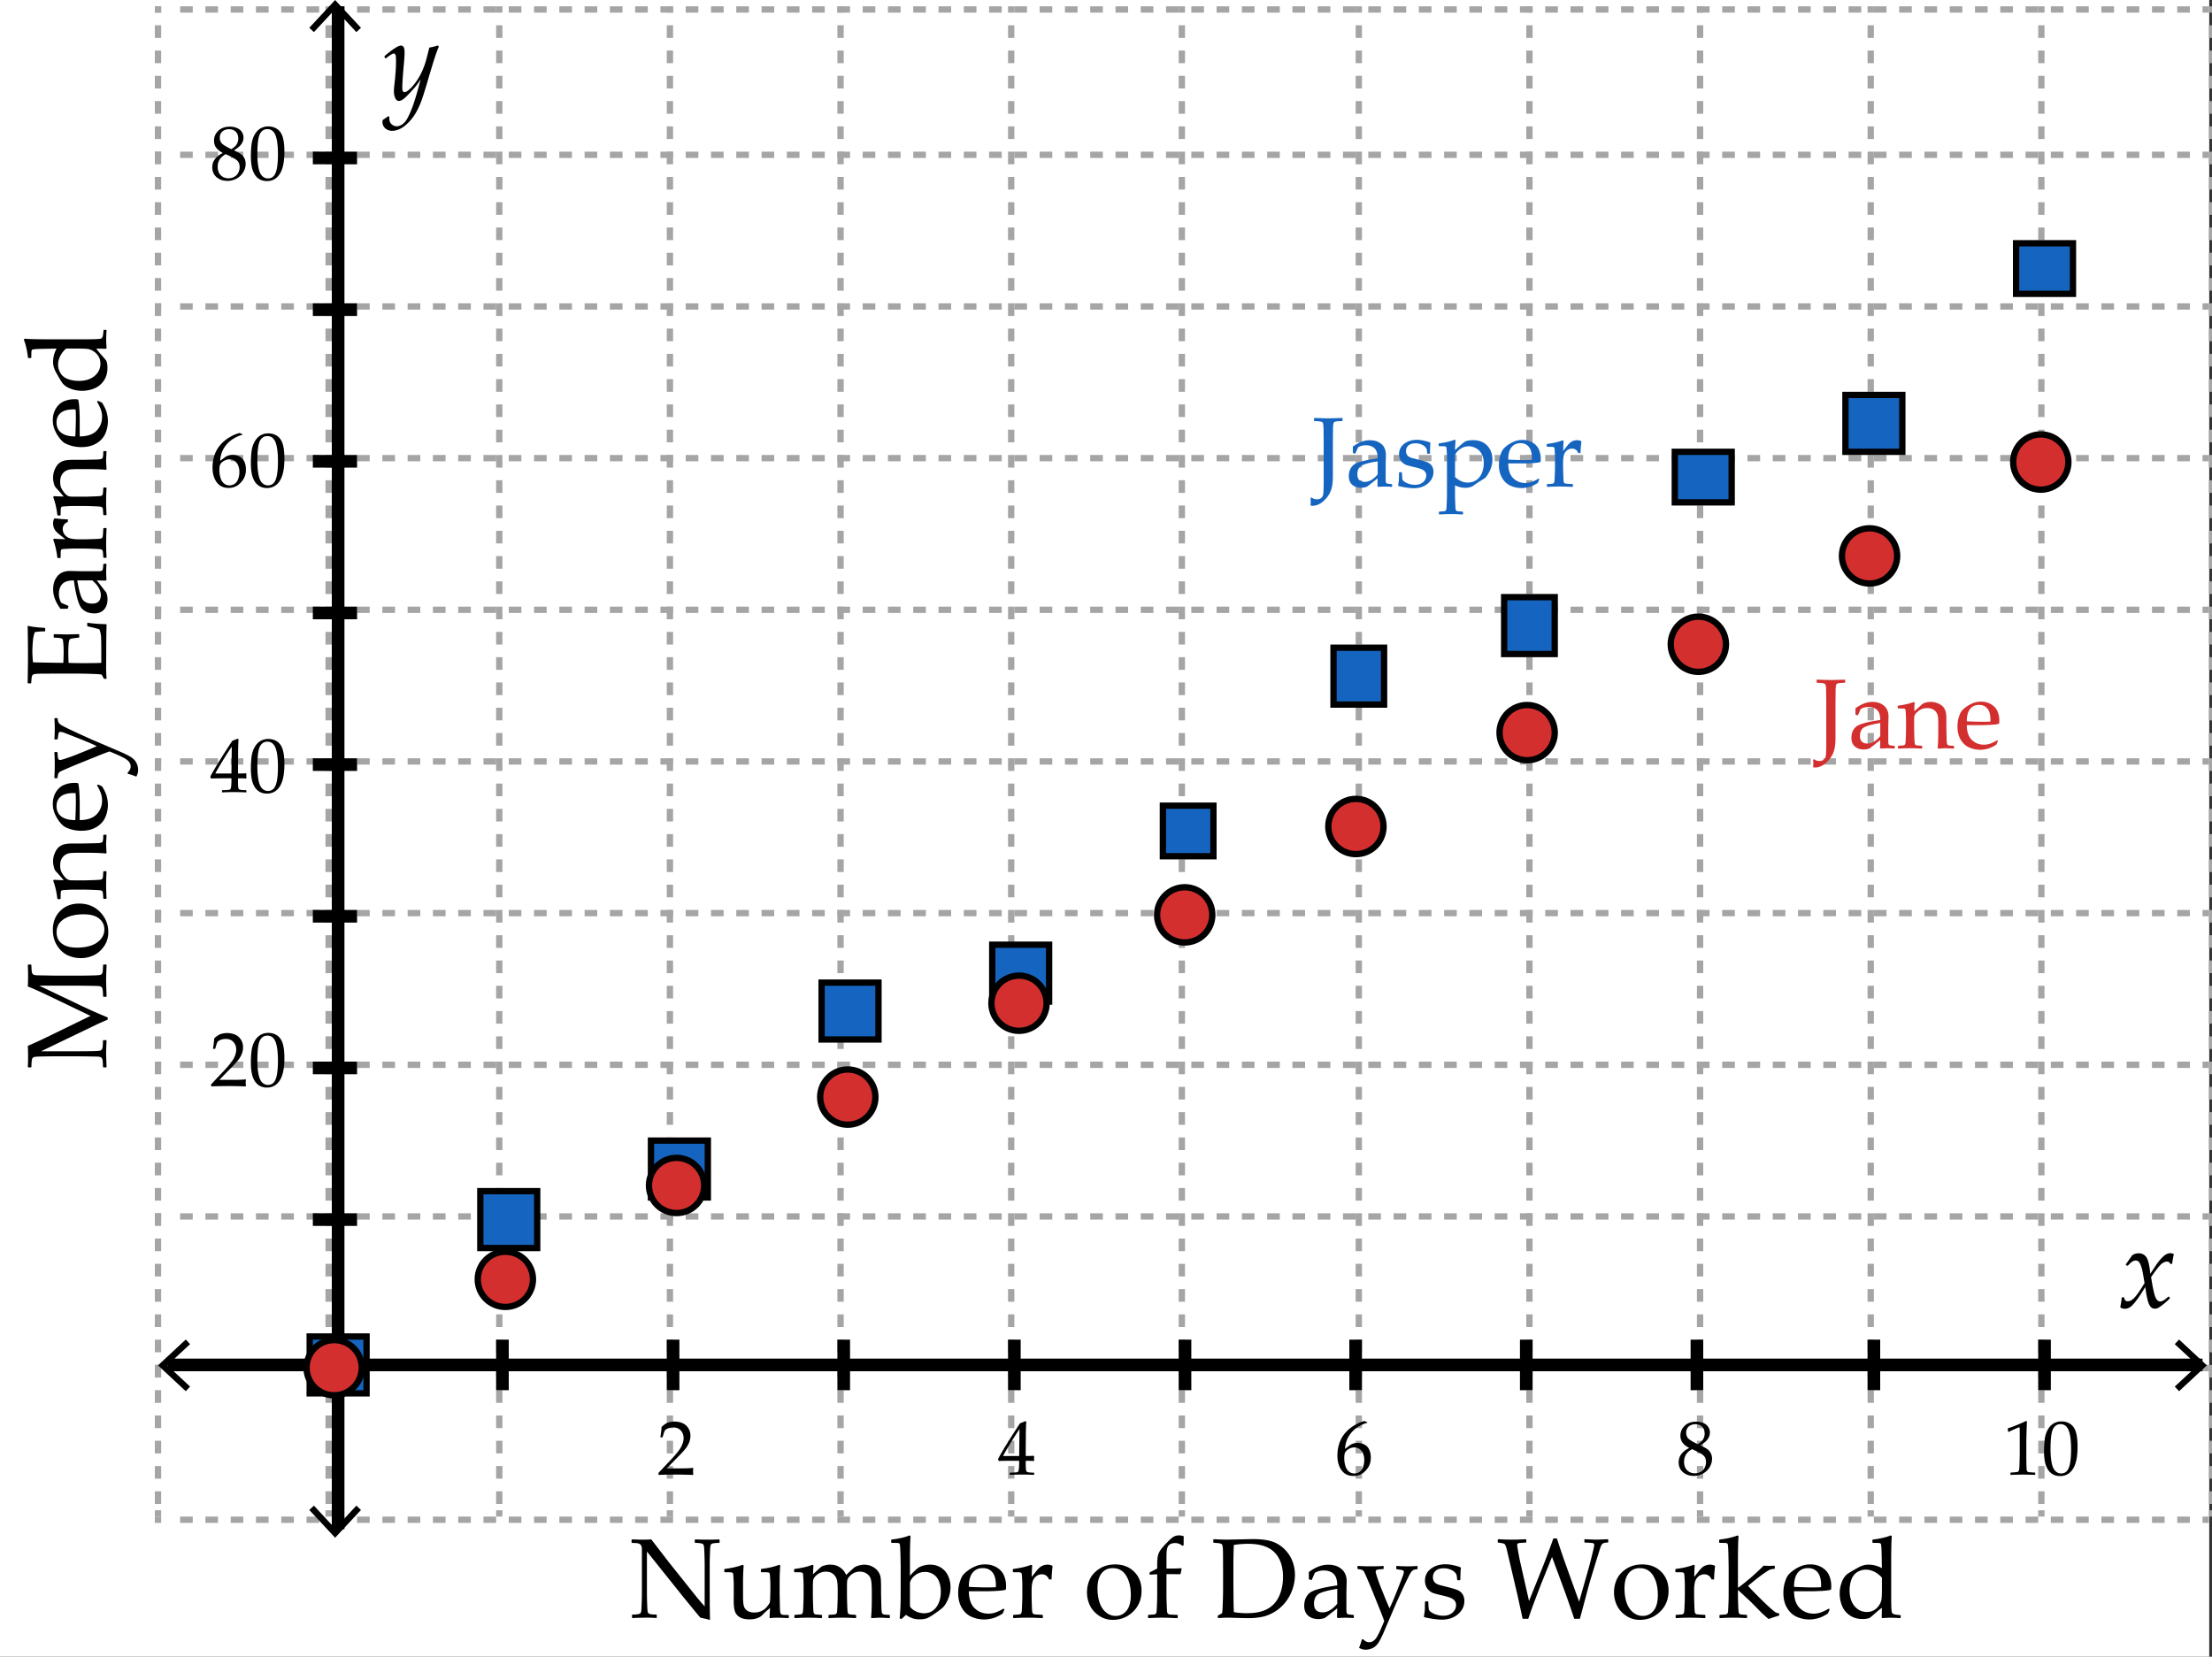 <svg xmlns="http://www.w3.org/2000/svg" width="350" height="262.173"><rect width="100%" height="100%" fill="#333333" stroke="none"/><path fill="#FFF" d="M0 0h349.563v262.173H0z"/><g fill="none" stroke="#A5A5A5" stroke-miterlimit="10"><path d="M349.5 240.499h-1"/><path stroke-dasharray="2,2" d="M346.5 240.499h-320"/><path d="M25.5 240.499h-1"/></g><g fill="none" stroke="#A5A5A5" stroke-miterlimit="10"><path d="M349.5 216.499h-1"/><path stroke-dasharray="2,2" d="M346.5 216.499h-320"/><path d="M25.5 216.499h-1"/></g><g fill="none" stroke="#A5A5A5" stroke-miterlimit="10"><path d="M349.5 192.499h-1"/><path stroke-dasharray="2,2" d="M346.5 192.499h-320"/><path d="M25.5 192.499h-1"/></g><g fill="none" stroke="#A5A5A5" stroke-miterlimit="10"><path d="M349.5 168.499h-1"/><path stroke-dasharray="2,2" d="M346.5 168.499h-320"/><path d="M25.5 168.499h-1"/></g><g fill="none" stroke="#A5A5A5" stroke-miterlimit="10"><path d="M349.5 144.499h-1"/><path stroke-dasharray="2,2" d="M346.5 144.499h-320"/><path d="M25.5 144.499h-1"/></g><g fill="none" stroke="#A5A5A5" stroke-miterlimit="10"><path d="M349.5 120.499h-1"/><path stroke-dasharray="2,2" d="M346.5 120.499h-320"/><path d="M25.5 120.499h-1"/></g><g fill="none" stroke="#A5A5A5" stroke-miterlimit="10"><path d="M349.5 96.499h-1"/><path stroke-dasharray="2,2" d="M346.5 96.499h-320"/><path d="M25.5 96.499h-1"/></g><g fill="none" stroke="#A5A5A5" stroke-miterlimit="10"><path d="M349.5 72.499h-1"/><path stroke-dasharray="2,2" d="M346.5 72.499h-320"/><path d="M25.5 72.499h-1"/></g><g fill="none" stroke="#A5A5A5" stroke-miterlimit="10"><path d="M349.5 48.499h-1"/><path stroke-dasharray="2,2" d="M346.5 48.499h-320"/><path d="M25.5 48.499h-1"/></g><g fill="none" stroke="#A5A5A5" stroke-miterlimit="10"><path d="M349.5 24.499h-1"/><path stroke-dasharray="2,2" d="M346.5 24.499h-320"/><path d="M25.5 24.499h-1"/></g><g fill="none" stroke="#A5A5A5" stroke-miterlimit="10"><path d="M349.5 1.499h-1"/><path stroke-dasharray="2,2" d="M346.5 1.499h-320"/><path d="M25.5 1.499h-1"/></g><g fill="none" stroke="#A5A5A5" stroke-miterlimit="10"><path d="M350 .999v1"/><path stroke-dasharray="2,2" d="M350 3.999v234"/><path d="M350 238.999v1"/></g><g fill="none" stroke="#A5A5A5" stroke-miterlimit="10"><path d="M323 .999v1"/><path stroke-dasharray="2,2" d="M323 3.999v234"/><path d="M323 238.999v1"/></g><g fill="none" stroke="#A5A5A5" stroke-miterlimit="10"><path d="M296 .999v1"/><path stroke-dasharray="2,2" d="M296 3.999v234"/><path d="M296 238.999v1"/></g><g fill="none" stroke="#A5A5A5" stroke-miterlimit="10"><path d="M269 .999v1"/><path stroke-dasharray="2,2" d="M269 3.999v234"/><path d="M269 238.999v1"/></g><g fill="none" stroke="#A5A5A5" stroke-miterlimit="10"><path d="M242 .999v1"/><path stroke-dasharray="2,2" d="M242 3.999v234"/><path d="M242 238.999v1"/></g><g fill="none" stroke="#A5A5A5" stroke-miterlimit="10"><path d="M215 .999v1"/><path stroke-dasharray="2,2" d="M215 3.999v234"/><path d="M215 238.999v1"/></g><g fill="none" stroke="#A5A5A5" stroke-miterlimit="10"><path d="M187 .999v1"/><path stroke-dasharray="2,2" d="M187 3.999v234"/><path d="M187 238.999v1"/></g><g fill="none" stroke="#A5A5A5" stroke-miterlimit="10"><path d="M160 .999v1"/><path stroke-dasharray="2,2" d="M160 3.999v234"/><path d="M160 238.999v1"/></g><g fill="none" stroke="#A5A5A5" stroke-miterlimit="10"><path d="M133 .999v1"/><path stroke-dasharray="2,2" d="M133 3.999v234"/><path d="M133 238.999v1"/></g><g fill="none" stroke="#A5A5A5" stroke-miterlimit="10"><path d="M106 .999v1"/><path stroke-dasharray="2,2" d="M106 3.999v234"/><path d="M106 238.999v1"/></g><g fill="none" stroke="#A5A5A5" stroke-miterlimit="10"><path d="M79 .999v1"/><path stroke-dasharray="2,2" d="M79 3.999v234"/><path d="M79 238.999v1"/></g><g fill="none" stroke="#A5A5A5" stroke-miterlimit="10"><path d="M52 .999v1"/><path stroke-dasharray="2,2" d="M52 3.999v234"/><path d="M52 238.999v1"/></g><g fill="none" stroke="#A5A5A5" stroke-miterlimit="10"><path d="M25 .999v1"/><path stroke-dasharray="2,2" d="M25 3.999v234"/><path d="M25 238.999v1"/></g><g><path fill="none" stroke="#000" stroke-width="2" stroke-miterlimit="10" d="M53.5.999v241"/><path d="M48.937 4.398l.732.682 3.357-3.612 3.357 3.612.733-.682L53.026 0zM48.937 238.95l.732-.682 3.357 3.612 3.357-3.612.733.682-4.09 4.398z"/></g><g><path fill="none" stroke="#000" stroke-width="2" stroke-miterlimit="10" d="M348.5 215.999h-322"/><path d="M344.791 211.978l-.683.732 3.612 3.356-3.612 3.358.683.732 4.397-4.09zM29.393 211.978l.682.732-3.612 3.356 3.612 3.358-.682.732-4.398-4.09z"/></g><g fill="none" stroke="#000" stroke-width="2" stroke-miterlimit="10"><path d="M323.5 219.999v-8M296.5 219.999v-8M268.5 219.999v-8M241.5 219.999v-8M214.5 219.999v-8M187.5 219.999v-8M160.5 219.999v-8M133.5 219.999v-8M106.5 219.999v-8M79.5 219.999v-8M52.5 219.999v-8"/></g><g fill="none" stroke="#000" stroke-width="2" stroke-miterlimit="10"><path d="M49.5 215.999h7M49.5 192.999h7M49.5 168.999h7M49.5 144.999h7M49.5 120.999h7M49.5 96.999h7M49.5 72.999h7M49.5 48.999h7M49.5 24.999h7"/></g><g><path d="M104.27 233.41l-.072-.06v-.274l2.001-2.121c.824-.872 1.358-1.547 1.601-2.025.243-.478.364-.924.364-1.338 0-.486-.147-.891-.442-1.213-.294-.322-.693-.483-1.194-.483-.323 0-.604.05-.843.148-.239.1-.399.212-.48.335-.082.123-.2.47-.355 1.039l-.054.048h-.245l-.06-.054c.092-.537.156-1.069.191-1.595.375-.366.724-.601 1.048-.702s.664-.152 1.019-.152c.422 0 .827.08 1.213.239s.697.417.932.773a2.2 2.2 0 0 1 .353 1.239c0 .351-.068.702-.206 1.055a3.833 3.833 0 0 1-.603 1.021c-.265.329-.626.722-1.084 1.18l-1.864 1.9h2.359c.725 0 1.329-.026 1.811-.078l.042.048a3.171 3.171 0 0 0-.036.532c0 .199.012.356.036.472l-.042.065a73.921 73.921 0 0 0-2.497-.06c-.386 0-.906.005-1.559.015s-1.1.027-1.334.046z"/></g><g><path d="M216.355 225.089v.071c-.434.092-.929.309-1.484.651s-1.022.803-1.4 1.38c-.379.577-.598 1.274-.657 2.091.135-.096.29-.211.466-.347.227-.171.394-.288.499-.353.105-.063.247-.119.424-.167a2.36 2.36 0 0 1 .612-.071c.41 0 .778.09 1.105.271.326.182.571.448.734.801s.245.764.245 1.233c0 .665-.161 1.222-.483 1.67-.323.448-.666.769-1.028.962a2.624 2.624 0 0 1-1.248.289c-.801 0-1.422-.299-1.864-.898-.441-.6-.663-1.379-.663-2.339 0-.638.093-1.25.278-1.837a4.927 4.927 0 0 1 .845-1.596 5.764 5.764 0 0 1 1.449-1.27c.587-.37 1.166-.621 1.735-.752l.435.211zm-3.655 5.699c0 .394.057.784.17 1.171.113.386.296.685.547.896s.545.316.884.316c.291 0 .56-.081.807-.244.247-.164.435-.42.564-.768.129-.349.194-.716.194-1.103s-.064-.731-.191-1.036a1.589 1.589 0 0 0-.556-.711 1.44 1.44 0 0 0-.849-.254c-.238 0-.478.058-.717.173a1.708 1.708 0 0 0-.552.395c-.13.147-.213.304-.248.469a3.464 3.464 0 0 0-.053.696z"/></g><g><path d="M159.814 233.398l-.048-.048v-.257l.048-.048c.589-.016.939-.034 1.048-.054.11-.02.19-.062.242-.126.052-.063.09-.219.117-.466.025-.246.039-.51.039-.788v-.442h-1.308c-.761 0-1.404.012-1.93.036l-.102-.322c.693-1.299 1.85-3.179 3.471-5.64l.842-.341.149.071a40.013 40.013 0 0 0-.065 2.516l-.018 1.685v1.236c.549-.004.974-.016 1.272-.035l.054.06a7.024 7.024 0 0 0-.012.328c.004.132.01.261.018.389l-.06.054a16.081 16.081 0 0 0-.968-.036h-.303v.4c0 .446.012.763.036.95.024.187.062.308.114.361s.156.094.313.119c.157.026.429.041.815.045l.054.048v.257l-.048.048a37.205 37.205 0 0 0-3.77 0zm-1.105-2.987h2.551l.054-4.247c-.382.546-.864 1.294-1.446 2.246s-.968 1.619-1.159 2.001z"/></g><g><path d="M267.237 229.115c-.441-.235-.777-.505-1.006-.81-.229-.305-.344-.674-.344-1.108 0-.609.225-1.132.675-1.568.45-.436 1.063-.654 1.84-.654.395 0 .76.069 1.097.207.336.137.597.342.779.615.184.272.275.576.275.91 0 .351-.108.687-.323 1.007-.215.321-.595.646-1.141.977v.055c.466.223.812.412 1.036.567.226.155.409.365.553.63s.215.57.215.917c0 .474-.136.929-.409 1.365a2.683 2.683 0 0 1-1.078.994 3.007 3.007 0 0 1-1.386.341c-.697 0-1.272-.195-1.727-.585-.454-.391-.681-.91-.681-1.56 0-.525.156-.979.469-1.359a3.22 3.22 0 0 1 1.155-.887v-.054zm.484.215c-.47.279-.797.578-.979.899-.184.32-.275.684-.275 1.09 0 .569.159 1.017.479 1.341.318.325.729.487 1.23.487.343 0 .653-.08.932-.239.279-.159.487-.377.624-.654.138-.276.206-.578.206-.904 0-.47-.164-.837-.492-1.1-.33-.263-.904-.569-1.725-.92zm.908-.788c.426-.268.715-.535.866-.804a1.75 1.75 0 0 0 .227-.869c0-.458-.131-.82-.394-1.088-.264-.267-.616-.4-1.058-.4-.423 0-.773.119-1.052.355-.278.237-.418.569-.418.995 0 .322.091.603.271.839.183.238.702.562 1.558.972z"/></g><g><path d="M317.848 226.6l-.107-.035-.06-.49.06-.06c.398-.115.902-.301 1.512-.556s1.045-.45 1.308-.586l.155.061a143.583 143.583 0 0 0-.096 3.142v2.217c0 .546.007 1.059.019 1.538.012.48.029.763.054.849.023.086.064.152.122.2s.139.078.242.093c.104.014.412.034.926.063l.042.048v.269l-.042.048a58.285 58.285 0 0 0-1.846-.048c-.271 0-.935.016-1.989.048l-.042-.048v-.269l.048-.048c.598-.044.938-.076 1.024-.096s.151-.055.197-.104.083-.145.11-.284c.028-.139.051-.552.068-1.236.019-.685.027-1.035.027-1.052v-2.354c0-1.155-.003-1.782-.009-1.882s-.041-.149-.104-.149a.25.25 0 0 0-.066.012 4.812 4.812 0 0 0-.263.108l-.591.263c-.247.105-.48.218-.699.338zM323.421 229.7c0-.709.036-1.347.107-1.914.072-.567.23-1.073.476-1.518s.552-.776.92-.998a2.393 2.393 0 0 1 1.257-.331c.534 0 1.003.137 1.407.412.404.274.695.697.872 1.267.178.569.266 1.344.266 2.323 0 1.594-.243 2.767-.731 3.52-.488.752-1.164 1.129-2.028 1.129-.434 0-.817-.094-1.149-.281a2.213 2.213 0 0 1-.818-.813 3.616 3.616 0 0 1-.448-1.254 8.586 8.586 0 0 1-.131-1.542zm1.028-.346c0 .757.058 1.446.171 2.067s.303 1.068.567 1.341c.265.273.58.409.947.409.354 0 .649-.121.887-.364.237-.242.41-.659.52-1.248.109-.59.164-1.318.164-2.187 0-1.362-.129-2.37-.388-3.023-.259-.652-.688-.979-1.284-.979-.522 0-.916.253-1.184.759-.266.505-.4 1.58-.4 3.225z"/></g><g><path d="M35.173 125.396l-.048-.048v-.257l.048-.048c.589-.016.939-.034 1.048-.054.11-.02.19-.062.242-.126.052-.063.09-.219.117-.466.025-.246.039-.51.039-.788v-.442h-1.308c-.761 0-1.404.012-1.93.036l-.102-.322c.693-1.299 1.85-3.179 3.471-5.64l.842-.341.149.071a40.013 40.013 0 0 0-.065 2.516l-.018 1.685v1.236c.549-.004.974-.016 1.272-.035l.054.06a7.024 7.024 0 0 0-.012.328c.004.132.01.261.018.389l-.06.054a16.081 16.081 0 0 0-.968-.036h-.305v.4c0 .446.012.763.036.95.024.187.062.308.114.361s.156.094.313.119c.157.026.429.041.815.045l.054.048v.257l-.048.048a37.152 37.152 0 0 0-3.768 0zm-1.105-2.987h2.551l.054-4.247c-.382.546-.864 1.294-1.446 2.246s-.968 1.619-1.159 2.001zM39.695 121.698c0-.709.036-1.347.107-1.914s.23-1.073.475-1.518c.245-.444.552-.776.92-.998a2.393 2.393 0 0 1 1.257-.331c.534 0 1.002.137 1.407.412.404.274.695.697.873 1.267.177.569.266 1.344.266 2.323 0 1.594-.244 2.767-.732 3.52-.488.752-1.164 1.129-2.028 1.129-.435 0-.818-.094-1.15-.281-.333-.187-.605-.458-.818-.813s-.362-.772-.448-1.254a8.778 8.778 0 0 1-.129-1.542zm1.028-.346c0 .757.057 1.446.17 2.067.113.621.302 1.068.567 1.341.265.273.581.409.947.409.354 0 .65-.121.887-.364.237-.242.41-.659.52-1.248.11-.59.165-1.318.165-2.187 0-1.362-.129-2.37-.388-3.023-.259-.652-.687-.979-1.285-.979-.522 0-.916.253-1.183.759-.267.505-.4 1.58-.4 3.225z"/></g><g><path d="M35.215 24.182c-.442-.235-.778-.505-1.007-.81s-.343-.674-.343-1.108c0-.609.225-1.132.675-1.568.45-.437 1.063-.654 1.84-.654.394 0 .759.069 1.096.206.336.137.596.343.779.615.183.273.275.577.275.911 0 .351-.107.686-.323 1.007-.215.32-.595.646-1.141.977v.054c.466.223.811.412 1.036.567s.409.366.553.63c.144.265.215.571.215.917 0 .474-.137.929-.41 1.365a2.692 2.692 0 0 1-1.078.995c-.446.227-.908.34-1.386.34-.697 0-1.272-.195-1.727-.585s-.681-.91-.681-1.559c0-.526.156-.979.469-1.359.313-.38.698-.676 1.156-.887v-.054zm.484.215c-.47.279-.797.579-.98.899a2.16 2.16 0 0 0-.274 1.09c0 .57.159 1.017.478 1.341.319.325.729.487 1.231.487.342 0 .653-.08.932-.239.279-.16.487-.377.625-.654.137-.277.206-.579.206-.905 0-.47-.164-.836-.493-1.099-.33-.263-.905-.569-1.725-.92zm.908-.789c.426-.267.715-.535.866-.804.151-.269.227-.558.227-.869 0-.458-.132-.82-.395-1.087s-.615-.4-1.058-.4c-.422 0-.772.119-1.051.355s-.418.568-.418.995c0 .323.09.603.271.839s.701.561 1.558.971zM39.695 24.768c0-.709.036-1.347.107-1.915.072-.567.23-1.073.475-1.517.245-.444.552-.777.92-.998a2.394 2.394 0 0 1 1.257-.332c.534 0 1.002.137 1.407.412s.695.697.873 1.266c.177.57.266 1.345.266 2.325 0 1.593-.244 2.766-.732 3.519s-1.164 1.129-2.028 1.129c-.435 0-.818-.093-1.15-.281a2.213 2.213 0 0 1-.818-.813 3.657 3.657 0 0 1-.448-1.254 8.774 8.774 0 0 1-.129-1.541zm1.028-.347c0 .757.057 1.446.17 2.067.113.622.302 1.068.567 1.341.265.273.581.409.947.409.354 0 .65-.122.887-.364.237-.243.41-.659.52-1.249.11-.589.165-1.318.165-2.187 0-1.362-.129-2.37-.388-3.023s-.687-.98-1.285-.98c-.522 0-.916.253-1.183.759-.267.507-.4 1.582-.4 3.227z"/></g><g><path d="M335.484 206.876c.141-.75.214-1.248.22-1.494l.053-.07.229-.035.088.053.176.447c.146.1.287.15.422.15.369 0 .744-.216 1.125-.646s.891-1.174 1.529-2.229c-.029-.193-.1-.619-.211-1.278s-.234-1.159-.369-1.499-.263-.557-.382-.65a.662.662 0 0 0-.418-.141.988.988 0 0 0-.523.137c-.148.091-.335.25-.558.479l-.185.186-.088.018-.211-.123-.018-.098 1.011-1.432a1.753 1.753 0 0 1 1.037-.316c.486 0 .879.193 1.178.58s.516 1.273.65 2.662l.94-1.424c.094-.158.302-.428.624-.809s.609-.646.861-.799.501-.229.747-.229c.188 0 .369.049.545.148-.135.691-.22 1.182-.255 1.469l-.062.07-.141.035-.088-.045c-.076-.129-.151-.218-.225-.268s-.174-.074-.303-.074c-.305 0-.611.133-.918.399-.309.267-.843.95-1.604 2.052.27 1.705.502 2.773.698 3.204s.441.646.734.646c.17 0 .344-.051.523-.153.178-.103.44-.306.786-.61l.105.008.123.186-.009.105c-.375.369-.729.682-1.059.939-.332.258-.58.434-.748.527a1.13 1.13 0 0 1-.566.141c-.287 0-.519-.113-.694-.342s-.325-.578-.448-1.047-.243-1.15-.36-2.047c-.498.838-.958 1.537-1.38 2.1s-.767.93-1.033 1.1-.543.254-.83.254c-.29-.001-.531-.079-.718-.237z"/></g><g><path d="M60.561 18.988l.87-.589.185.062a1.976 1.976 0 0 0-.018.246c0 .422.123.74.369.954s.51.321.791.321c.223 0 .449-.057.682-.171.23-.114.457-.303.676-.567.221-.264.468-.706.743-1.327s.525-1.291.751-2.008.444-1.466.655-2.246l.299-1.099c-.398.609-.765 1.099-1.099 1.468s-.662.721-.984 1.055-.589.565-.8.694-.398.193-.563.193c-.246 0-.439-.151-.58-.453s-.211-.675-.211-1.121c0-.229.041-.697.123-1.406.141-1.283.211-2.396.211-3.34 0-.486-.025-.804-.075-.954s-.136-.224-.259-.224c-.135 0-.305.067-.51.202s-.463.322-.773.563l-.114-.035-.097-.211.026-.132c1.307-1.102 2.168-1.652 2.584-1.652a.48.48 0 0 1 .418.229c.102.152.153.439.153.861 0 .398-.029.92-.088 1.564-.182 1.992-.272 3.322-.272 3.99 0 .234.024.413.074.536s.14.185.269.185c.088 0 .203-.035.347-.105s.374-.261.69-.571.633-.702.949-1.173.599-.992.849-1.56c.248-.568.443-1.11.584-1.626s.311-1.187.51-2.013c.398-.059.841-.17 1.327-.334l.193.176c-.293.586-.832 2.218-1.617 4.896a85.41 85.41 0 0 1-.997 3.256c-.268.794-.582 1.518-.945 2.171s-.785 1.22-1.266 1.701-.934.819-1.357 1.015c-.426.196-.831.294-1.218.294-.416 0-.775-.13-1.077-.391s-.452-.602-.452-1.024c0-.089.014-.189.044-.3z"/></g><g><path d="M38.369 68.731v.072c-.434.092-.929.309-1.485.651-.555.342-1.022.802-1.401 1.38s-.597 1.274-.657 2.091c.135-.096.291-.211.466-.346.227-.171.393-.289.499-.353.105-.064.247-.12.424-.167s.381-.072.612-.072c.41 0 .779.091 1.105.272.326.181.571.448.735.8.163.353.245.764.245 1.234 0 .665-.161 1.222-.484 1.67-.323.448-.665.769-1.027.961a2.62 2.62 0 0 1-1.249.29c-.801 0-1.422-.3-1.864-.899-.442-.599-.663-1.379-.663-2.339 0-.637.093-1.25.278-1.837a4.925 4.925 0 0 1 .846-1.595 5.739 5.739 0 0 1 1.448-1.27c.587-.371 1.166-.622 1.736-.753l.436.21zm-3.656 5.699c0 .395.057.785.17 1.171.113.387.295.685.546.896.251.211.546.316.884.316.291 0 .56-.082.807-.245.247-.163.435-.419.564-.768.129-.348.194-.716.194-1.102s-.064-.732-.191-1.037-.313-.542-.556-.711a1.447 1.447 0 0 0-.848-.254c-.239 0-.478.058-.717.173a1.729 1.729 0 0 0-.553.395 1.05 1.05 0 0 0-.248.469 3.668 3.668 0 0 0-.052.697zM39.695 73.343c0-.709.036-1.347.107-1.915.072-.567.23-1.073.475-1.517.245-.444.552-.777.92-.998a2.394 2.394 0 0 1 1.257-.332c.534 0 1.002.137 1.407.412s.695.697.873 1.266c.177.571.266 1.345.266 2.325 0 1.593-.244 2.766-.732 3.519s-1.164 1.129-2.028 1.129c-.435 0-.818-.093-1.15-.281a2.213 2.213 0 0 1-.818-.813 3.657 3.657 0 0 1-.448-1.254 8.766 8.766 0 0 1-.129-1.541zm1.028-.346c0 .757.057 1.446.17 2.067.113.622.302 1.068.567 1.341.265.273.581.409.947.409.354 0 .65-.122.887-.364.237-.243.41-.659.52-1.249.11-.589.165-1.318.165-2.187 0-1.362-.129-2.37-.388-3.023s-.687-.98-1.285-.98c-.522 0-.916.253-1.183.759s-.4 1.582-.4 3.227z"/></g><g><path d="M33.482 171.927l-.072-.06v-.274l2.001-2.121c.824-.872 1.358-1.547 1.601-2.025.243-.478.364-.924.364-1.338 0-.486-.147-.891-.442-1.213-.294-.322-.693-.483-1.194-.483-.323 0-.604.05-.843.148-.239.1-.399.212-.48.335-.082.123-.2.47-.355 1.039l-.054.048h-.245l-.06-.054c.092-.537.156-1.069.191-1.595.375-.366.724-.601 1.048-.702s.664-.152 1.019-.152c.422 0 .827.08 1.213.239s.697.417.932.773a2.2 2.2 0 0 1 .353 1.239c0 .351-.068.702-.206 1.055a3.833 3.833 0 0 1-.603 1.021c-.265.329-.626.722-1.084 1.18l-1.864 1.9h2.359c.725 0 1.329-.026 1.811-.078l.042.048a3.171 3.171 0 0 0-.036.532c0 .199.012.356.036.472l-.042.065a73.921 73.921 0 0 0-2.497-.06c-.386 0-.906.005-1.559.015s-1.099.026-1.334.046zM39.695 168.217c0-.709.036-1.347.107-1.914s.23-1.073.475-1.518c.245-.444.552-.776.92-.998a2.393 2.393 0 0 1 1.257-.331c.534 0 1.002.137 1.407.412.404.274.695.697.873 1.267.177.569.266 1.344.266 2.323 0 1.594-.244 2.767-.732 3.52-.488.752-1.164 1.129-2.028 1.129-.435 0-.818-.094-1.15-.281-.333-.187-.605-.458-.818-.813s-.362-.772-.448-1.254a8.786 8.786 0 0 1-.129-1.542zm1.028-.347c0 .757.057 1.446.17 2.067.113.621.302 1.068.567 1.341.265.273.581.409.947.409.354 0 .65-.121.887-.364.237-.242.41-.659.52-1.248.11-.59.165-1.318.165-2.187 0-1.362-.129-2.37-.388-3.023-.259-.652-.687-.979-1.285-.979-.522 0-.916.253-1.183.759-.267.505-.4 1.581-.4 3.225z"/></g><g><path d="M100.08 256.061l-.08-.08v-.404l.079-.07c.357-.006.643-.026.857-.062s.352-.094.413-.176.103-.214.123-.396.041-.592.062-1.23.031-1.096.031-1.371v-7.102c0-.299-.054-.52-.163-.664-.108-.143-.256-.233-.444-.271s-.507-.061-.958-.066l-.07-.07v-.413l.07-.079c.809.029 1.339.044 1.591.044.592 0 1.078-.015 1.459-.044l2.804 3.639 4.122 5.168a32.797 32.797 0 0 0 1.521 1.784v-6.803c0-.211-.01-.66-.031-1.349s-.045-1.125-.075-1.311c-.029-.184-.081-.309-.154-.373s-.211-.112-.413-.145-.476-.052-.822-.058l-.07-.07v-.404l.07-.079c.475.029 1.151.044 2.03.044.803 0 1.386-.015 1.749-.044l.079.079v.404l-.07.07a6.03 6.03 0 0 0-.896.065c-.211.039-.343.102-.396.189s-.089.217-.11.387-.041.574-.062 1.213-.031 1.099-.031 1.38v4.175l.009 2.417.035 2.382c-.293-.1-.8-.223-1.521-.369l-.624-.738-1.872-2.285-5.959-7.444v6.741c0 .27.01.75.031 1.441s.045 1.11.075 1.257.067.248.114.304.148.106.303.153.476.073.962.079l.07.07v.413l-.07.07c-.305-.041-.797-.062-1.477-.062-.871.002-1.635.023-2.291.064zM117.5 247.623l.167.114a36.376 36.376 0 0 0-.097 2.927v2.048c0 .75.057 1.271.171 1.564s.312.518.593.672c.281.156.615.233 1.002.233.428 0 .817-.083 1.169-.251.352-.166.646-.402.883-.707s.374-.51.409-.615.059-.401.07-.888l.026-.984v-.949c0-.234-.012-.554-.035-.958s-.042-.653-.057-.747-.06-.163-.136-.206c-.076-.045-.229-.066-.457-.066l-.738-.009-.079-.07v-.378l.07-.07c1.119-.135 2.063-.354 2.83-.659l.167.114a36.376 36.376 0 0 0-.097 2.927v1.547c0 .088.015.806.044 2.153.012.498.042.802.092.91s.119.184.207.229c.088.043.349.065.782.065h.246l.079.07v.352l-.07.079c-.826-.047-1.38-.07-1.661-.07-.357 0-.771.021-1.239.062l-.079-.07c.035-.598.062-1.104.079-1.521-.369.287-.791.671-1.266 1.151-.182.182-.442.334-.782.457s-.727.185-1.16.185c-.656 0-1.167-.104-1.534-.313a1.741 1.741 0 0 1-.778-.861c-.152-.365-.229-.997-.229-1.894l.009-.694v-1.714c0-.234-.012-.554-.035-.958s-.042-.653-.057-.747-.06-.163-.136-.206c-.076-.045-.229-.066-.457-.066l-.738-.009-.079-.07v-.378l.07-.07c1.12-.137 2.063-.356 2.831-.661zM128.547 247.623l.167.114c-.035.387-.059.85-.07 1.389l.835-.765c.234-.217.39-.356.466-.417.076-.063.255-.134.536-.216s.577-.123.888-.123c.586 0 1.099.146 1.538.435.439.291.765.69.976 1.2.791-.75 1.252-1.166 1.384-1.248s.341-.165.628-.251c.287-.084.574-.127.861-.127.463 0 .888.1 1.274.299s.694.46.923.782.362.671.4 1.046.057.891.057 1.547v.923c0 .1.018.829.053 2.188.012.557.073.888.185.993s.472.158 1.081.158l.07.07v.378l-.07.07a29.102 29.102 0 0 0-1.512-.07c-.146 0-.571.023-1.274.07l-.114-.097c.076-.762.114-1.755.114-2.979v-1.055c0-.932-.044-1.583-.132-1.955s-.293-.678-.615-.914c-.322-.238-.706-.356-1.151-.356-.316 0-.612.063-.888.188a2.244 2.244 0 0 0-.743.563c-.22.25-.341.481-.365.695s-.035.607-.035 1.182v1.099c0 .258.012.741.035 1.45s.048 1.122.075 1.239.067.201.123.251.12.082.193.096c.073.016.388.04.945.075l.079.07v.369l-.07.079a33.073 33.073 0 0 0-2.118-.07 35.3 35.3 0 0 0-2.109.07l-.079-.079v-.369l.079-.07c.568-.035.889-.062.962-.079s.138-.054.193-.109.094-.141.114-.256c.021-.113.044-.492.07-1.133.026-.643.04-1.127.04-1.455v-1.002c0-.662-.045-1.172-.136-1.529s-.286-.659-.584-.905-.674-.369-1.125-.369c-.352 0-.672.069-.962.206a2.31 2.31 0 0 0-.712.51c-.185.203-.299.392-.343.567s-.066.557-.066 1.143v1.301c0 .258.012.741.035 1.45s.048 1.122.075 1.239.067.201.123.251.12.082.193.096c.073.016.388.04.945.075l.079.07v.369l-.07.079a33.073 33.073 0 0 0-2.118-.07c-.674 0-1.377.023-2.109.07l-.079-.079v-.369l.079-.07c.568-.035.889-.062.962-.079s.138-.054.193-.109.094-.141.114-.256c.021-.113.044-.492.07-1.133.026-.643.04-1.127.04-1.455v-1.731c0-.234-.012-.554-.035-.958s-.042-.653-.057-.747-.06-.163-.136-.206c-.076-.045-.229-.066-.457-.066l-.738-.009-.079-.07v-.378l.07-.07c1.118-.137 2.062-.356 2.829-.661zM141.089 244.16l-.079-.079v-.369l.07-.079c1.119-.129 2.063-.346 2.83-.65l.167.105c-.064.674-.097 2.024-.097 4.052v2.241a7.59 7.59 0 0 1 .624-.673c.305-.301.552-.514.743-.637s.451-.231.782-.325.678-.141 1.042-.141c.662 0 1.244.164 1.745.492s.873.767 1.116 1.313c.243.549.365 1.133.365 1.754 0 .592-.101 1.154-.303 1.688s-.441.973-.716 1.318c-.164.199-.454.451-.87.756-.814.592-1.387.963-1.718 1.111-.331.15-.76.225-1.288.225-.41 0-.782-.057-1.116-.172a4.253 4.253 0 0 1-1.037-.54l-.712.668-.29-.114c.111-1.066.167-2.279.167-3.639v-4.658l-.035-1.688c-.018-.645-.037-1.097-.057-1.357s-.048-.415-.083-.462-.095-.082-.18-.105-.443-.035-1.07-.035zm2.892 6.276v3.296c0 .275.013.456.04.541s.144.214.352.387.476.322.804.447a2.8 2.8 0 0 0 1.02.189c.832 0 1.484-.322 1.956-.967s.708-1.462.708-2.452c0-.621-.098-1.17-.294-1.647s-.491-.843-.883-1.095-.835-.378-1.327-.378a2.44 2.44 0 0 0-1.534.514c-.445.343-.725.731-.842 1.165zM158.931 254.707l-.281.633c-.609.393-1.153.647-1.63.765s-.904.176-1.279.176c-.703 0-1.37-.138-2-.413s-1.143-.741-1.538-1.397-.593-1.447-.593-2.373c0-.615.076-1.17.229-1.666.152-.494.312-.862.479-1.103s.45-.507.848-.8.82-.527 1.266-.703.926-.264 1.441-.264c.703 0 1.323.166 1.859.496.536.332.913.755 1.129 1.271s.325 1.063.325 1.644c0 .182-.009.357-.026.527l-.097.097c-.398.088-.935.146-1.608.176s-1.119.044-1.336.044h-2.821c.012 1.213.316 2.106.914 2.681s1.33.861 2.197.861c.41 0 .804-.07 1.182-.211s.778-.337 1.2-.589l.14.148zm-5.634-3.595c.105.018.511.038 1.217.062s1.229.035 1.569.035c.814 0 1.31-.015 1.485-.044.006-.141.009-.249.009-.325 0-.908-.185-1.583-.554-2.026-.369-.441-.873-.663-1.512-.663-.697 0-1.241.249-1.63.747s-.584 1.236-.584 2.214zM163.159 247.623l.167.114c-.035.34-.062.943-.079 1.811l.659-.835a5.3 5.3 0 0 1 .576-.638c.167-.148.362-.265.584-.347s.451-.123.686-.123c.258 0 .501.053.729.158l.062.123a20.947 20.947 0 0 0-.158 2.057h-.396c-.234-.539-.612-.809-1.134-.809-.363 0-.68.116-.949.347-.27.232-.45.522-.541.871s-.136.789-.136 1.322v.976c0 .176.012.606.035 1.292s.048 1.081.075 1.187.067.184.123.233.129.083.22.101.508.047 1.252.088l.079.07v.369l-.079.079a40.637 40.637 0 0 0-2.443-.07c-.674 0-1.377.023-2.109.07l-.079-.079v-.369l.079-.07c.568-.035.889-.062.962-.079s.138-.054.193-.109.094-.141.114-.256c.021-.113.044-.492.07-1.133.026-.643.04-1.127.04-1.455v-1.731c0-.234-.012-.554-.035-.958s-.042-.653-.057-.747-.06-.163-.136-.206c-.076-.045-.229-.066-.457-.066l-.738-.009-.079-.07v-.378l.07-.07c1.119-.137 2.062-.356 2.83-.661zM171.992 251.974c0-.697.144-1.369.431-2.018.287-.646.787-1.206 1.499-1.678s1.557-.708 2.536-.708c1.23 0 2.232.389 3.006 1.165s1.16 1.773 1.16 2.992c0 1.342-.444 2.446-1.332 3.313s-1.958 1.301-3.212 1.301a3.8 3.8 0 0 1-2.197-.663c-.645-.442-1.121-.983-1.428-1.622s-.463-1.332-.463-2.082zm1.661-.607c0 .82.105 1.555.316 2.202s.545 1.167 1.002 1.56.979.589 1.564.589c.691 0 1.263-.273 1.714-.822.451-.547.677-1.372.677-2.474 0-1.248-.245-2.271-.734-3.067s-1.194-1.195-2.114-1.195c-.762 0-1.356.275-1.784.826s-.641 1.344-.641 2.381zM186.283 255.551l.07.07v.369l-.07.079c-.182 0-.524-.012-1.028-.035a28.164 28.164 0 0 0-1.415-.035c-.633 0-1.339.023-2.118.07l-.07-.079v-.369l.07-.07c.568-.035.891-.062.967-.079s.141-.054.193-.109.089-.141.11-.256c.021-.113.044-.492.07-1.133.026-.643.04-1.127.04-1.455v-3.393l-1.134.062-.079-.07v-.22l.062-.088 1.151-.589v-.527c0-.586.026-1.029.079-1.331s.151-.58.294-.836c.144-.254.394-.576.751-.967.357-.389.671-.708.94-.957s.504-.416.703-.502a1.8 1.8 0 0 1 .703-.127c.223 0 .463.044.721.132l-.009 1.441-.202.079a1.663 1.663 0 0 0-1.143-.439c-.305 0-.568.063-.791.189s-.375.331-.457.615-.123.754-.123 1.41v1.819h.94c.486 0 .946-.018 1.38-.053l.079.097-.158.773-.079.088c-.176-.006-.29-.009-.343-.009l-1.143-.009h-.677v3.542c0 .188.013.617.04 1.288.025.671.051 1.064.074 1.182s.063.202.119.255c.055.053.146.091.271.114s.532.045 1.212.063zM191.978 243.642l.07-.062c1.014.047 1.705.07 2.074.07l4.113-.088c1.172 0 2.133.11 2.883.329.75.221 1.416.602 2 1.143.582.543 1.024 1.173 1.326 1.891s.453 1.483.453 2.298c0 .791-.138 1.573-.413 2.347s-.667 1.467-1.173 2.078c-.508.613-1.085 1.106-1.732 1.481s-1.296.626-1.946.751a10.46 10.46 0 0 1-1.995.189c-.457 0-1.318-.018-2.584-.053a36.206 36.206 0 0 0-.826-.018c-.404 0-.894.023-1.468.07l-.07-.07v-.29l.07-.088c.346-.176.543-.286.593-.329.05-.045.091-.557.123-1.539.032-.98.049-1.729.049-2.245v-3.226l-.009-1.995c0-.434-.006-.786-.018-1.06-.012-.271-.032-.467-.062-.584s-.063-.199-.102-.246-.1-.086-.184-.119a2.09 2.09 0 0 0-.436-.083l-.668-.053-.07-.062v-.437zm3.252 11.469c.598.117 1.286.176 2.065.176 1.365 0 2.456-.229 3.274-.686.816-.457 1.428-1.134 1.832-2.03s.606-1.907.606-3.032c0-1.658-.442-2.944-1.327-3.858s-2.279-1.371-4.184-1.371c-.785 0-1.541.059-2.268.176a67.25 67.25 0 0 0-.07 3.252v2.76l.018 2.584c.001.503.019 1.18.054 2.029zM207.508 250.04l-.343-.088-.07-.088v-1.09c1.043-.773 2.057-1.16 3.041-1.16.674 0 1.233.126 1.679.378s.768.567.967.944c.199.379.299.819.299 1.323l-.044 1.767v2.619c0 .357.024.574.075.65a.382.382 0 0 0 .171.154c.064.025.185.048.36.065l.501.044.07.079v.352l-.07.07a14.727 14.727 0 0 0-1.195-.053c-.352 0-.773.018-1.266.053l-.132-.123.035-1.415-1.916 1.494a2.702 2.702 0 0 1-1.055.202c-.469 0-.872-.085-1.209-.255s-.595-.407-.773-.712-.268-.674-.268-1.107c0-.861.27-1.534.809-2.017.539-.484 2.01-.896 4.412-1.235 0-.867-.193-1.478-.58-1.833-.387-.354-.905-.531-1.556-.531-.34 0-.649.05-.927.149-.279.1-.438.181-.479.241-.041.063-.199.421-.475 1.077l-.061.046zm4.078 1.389c-1.641.275-2.663.571-3.067.888s-.606.806-.606 1.468c0 .914.454 1.371 1.362 1.371.779 0 1.55-.451 2.312-1.354v-2.373zM215.041 260.771c.199-.492.349-.943.448-1.354h.211c.287.311.598.466.932.466.416 0 .777-.207 1.086-.619.307-.414.742-1.326 1.305-2.738a38.902 38.902 0 0 0-.677-1.775l-1.397-3.463c-.146-.357-.363-.868-.65-1.533s-.459-1.031-.514-1.1c-.057-.066-.128-.13-.216-.188s-.325-.114-.712-.167l-.07-.07v-.352l.079-.07a34.15 34.15 0 0 0 2.074.062c.832 0 1.474-.021 1.925-.062l.07.07v.352l-.062.07c-.064.006-.245.02-.54.039-.297.021-.481.068-.555.141a.347.347 0 0 0-.109.251c0 .1.091.424.272.972s.357 1.032.527 1.454l.554 1.371c.363.902.645 1.567.844 1.995l.466-1.028c.164-.375.398-.943.703-1.705l.729-1.863c.188-.48.295-.779.32-.896.027-.117.04-.202.04-.255 0-.129-.047-.217-.141-.264s-.302-.088-.624-.123l-.369-.053-.062-.07v-.387l.07-.07a21.41 21.41 0 0 0 1.749.062c.615 0 1.107-.021 1.477-.062l.07.07v.387l-.07.07c-.217.006-.39.035-.519.088s-.252.146-.369.281-.328.514-.633 1.139c-.305.623-.609 1.27-.914 1.938l-.861 1.89-2.03 4.746c-.176.41-.395.85-.654 1.318-.262.469-.58.807-.959 1.015a2.447 2.447 0 0 1-1.199.313 2.04 2.04 0 0 1-1.045-.293zM225.543 253.415h.378l.079.079c.012.492.041.914.088 1.266.182.275.495.5.94.673s.885.259 1.318.259c.621 0 1.117-.167 1.49-.501.371-.334.558-.732.558-1.195 0-.252-.067-.471-.202-.654-.135-.186-.338-.337-.611-.457-.271-.12-.76-.263-1.463-.427a17.979 17.979 0 0 1-1.266-.329c-.24-.08-.472-.213-.694-.4s-.393-.418-.51-.689a2.263 2.263 0 0 1-.176-.901c0-.785.312-1.413.937-1.886.623-.471 1.401-.707 2.333-.707.393 0 .82.055 1.283.162.463.109.814.213 1.055.313l.079.123c-.047.234-.076.85-.088 1.846l-.079.079h-.352l-.079-.079c-.023-.357-.056-.607-.097-.752-.041-.143-.146-.299-.316-.465-.17-.168-.41-.309-.721-.422a2.814 2.814 0 0 0-.984-.172c-.357 0-.658.053-.901.158s-.439.266-.588.479c-.15.215-.225.474-.225.778 0 .223.045.422.137.598.09.176.229.318.417.427s.384.186.589.232l.958.246c.82.199 1.407.372 1.763.519.354.146.628.368.821.663.193.297.29.655.29 1.077 0 .809-.334 1.503-1.002 2.083s-1.526.87-2.575.87c-.369 0-.828-.041-1.376-.123s-1.015-.173-1.401-.272l-.044-.114.088-.589c.029-.182.047-.365.053-.549.006-.186.012-.573.018-1.165l.078-.082zM240.924 256.166l-.8-3.665-1.696-7.233c-.135-.574-.275-.895-.422-.962s-.463-.131-.949-.189l-.07-.07v-.387l.07-.079c.844.047 1.591.07 2.241.07.486 0 1.195-.023 2.127-.07l.079.079v.387l-.07.07c-.65.023-1.042.056-1.173.097-.133.041-.198.138-.198.29 0 .123.059.512.176 1.164.117.654.223 1.186.316 1.596l1.38 6.091 2.171-5.405c.568-1.43 1.128-2.927 1.679-4.491h.563c.469 1.471.952 2.897 1.45 4.28l2.065 5.73 1.494-5.247c.152-.551.34-1.274.563-2.171s.334-1.415.334-1.556c0-.158-.073-.256-.22-.294s-.568-.066-1.266-.084l-.07-.079v-.387l.07-.07c.996.047 1.597.07 1.802.07.188 0 .797-.023 1.828-.07l.07.07v.396l-.07.062c-.334.012-.557.043-.668.093s-.208.126-.29.229-.199.402-.352.9l-.51 1.635-.905 2.962c-.129.428-.366 1.295-.712 2.602l-.976 3.639h-.896a175.405 175.405 0 0 0-1.512-4.359l-2.004-5.423-1.749 4.342-.94 2.461c-.246.65-.442 1.181-.589 1.591l-.483 1.389h-.888zM255.382 251.974c0-.697.144-1.369.431-2.018.287-.646.786-1.206 1.499-1.678.711-.472 1.557-.708 2.535-.708 1.23 0 2.232.389 3.006 1.165s1.16 1.773 1.16 2.992c0 1.342-.443 2.446-1.332 3.313-.887.867-1.958 1.301-3.212 1.301a3.8 3.8 0 0 1-2.197-.663c-.645-.442-1.12-.983-1.429-1.622a4.753 4.753 0 0 1-.461-2.082zm1.661-.607c0 .82.105 1.555.316 2.202s.545 1.167 1.002 1.56.979.589 1.564.589c.691 0 1.263-.273 1.714-.822.451-.547.677-1.372.677-2.474 0-1.248-.245-2.271-.733-3.067-.49-.797-1.194-1.195-2.114-1.195-.762 0-1.356.275-1.784.826s-.642 1.344-.642 2.381zM267.986 247.623l.167.114c-.035.34-.062.943-.079 1.811l.659-.835a5.39 5.39 0 0 1 .575-.638c.168-.148.362-.265.585-.347s.451-.123.686-.123c.258 0 .501.053.729.158l.062.123a20.947 20.947 0 0 0-.158 2.057h-.396c-.234-.539-.612-.809-1.134-.809-.363 0-.68.116-.949.347-.27.232-.45.522-.54.871-.092.349-.137.789-.137 1.322v.976c0 .176.012.606.035 1.292s.049 1.081.074 1.187c.027.105.067.184.123.233s.129.083.221.101c.09.018.508.047 1.252.088l.079.07v.369l-.079.079a40.637 40.637 0 0 0-2.443-.07c-.674 0-1.377.023-2.109.07l-.079-.079v-.369l.079-.07c.568-.035.889-.062.963-.079a.416.416 0 0 0 .193-.109.473.473 0 0 0 .113-.256c.021-.113.045-.492.07-1.133.027-.643.04-1.127.04-1.455v-1.731c0-.234-.012-.554-.035-.958s-.043-.653-.058-.747-.06-.163-.136-.206c-.076-.045-.229-.066-.457-.066l-.738-.009-.079-.07v-.378l.07-.07c1.12-.137 2.063-.356 2.831-.661zM274.92 242.982l.167.105c-.064.674-.097 2.024-.097 4.052v4.122c.199-.117.592-.411 1.178-.884a34.844 34.844 0 0 0 1.859-1.617c.652-.605.988-.936 1.006-.988.498.018.797.026.896.026.135 0 .407-.009.817-.026l.079.079v.343l-.07.079c-.293.018-.518.056-.672.114-.156.059-.473.252-.949.58-.479.328-1.042.759-1.692 1.292l-.853.694c.311.363.854.934 1.631 1.709.775.777 1.404 1.379 1.885 1.807s.794.672.94.734a1.2 1.2 0 0 0 .466.092v.378c-.217.041-.776.22-1.679.536-.609-.527-.996-.876-1.16-1.046l-.65-.668-.773-.782c-.24-.24-.563-.545-.967-.914l-1.292-1.195v1.046c0 .129.012.544.035 1.243.023.701.049 1.109.074 1.227.027.117.066.202.119.255s.117.087.193.101c.076.016.393.04.949.075l.079.07v.369l-.07.079a33.073 33.073 0 0 0-2.118-.07c-.674 0-1.377.023-2.109.07l-.079-.079v-.369l.079-.07c.568-.035.889-.062.963-.079a.416.416 0 0 0 .193-.109.473.473 0 0 0 .113-.256c.021-.113.045-.492.07-1.133.027-.643.04-1.127.04-1.455v-4.553l-.035-1.863c-.018-.65-.037-1.102-.058-1.354s-.048-.401-.083-.448-.097-.082-.185-.105-.442-.035-1.063-.035l-.079-.079v-.369l.07-.079c1.121-.13 2.065-.347 2.832-.652zM289.501 254.707l-.281.633c-.609.393-1.153.647-1.631.765s-.903.176-1.278.176c-.703 0-1.37-.138-1.999-.413-.631-.275-1.143-.741-1.539-1.397-.395-.656-.593-1.447-.593-2.373 0-.615.076-1.17.229-1.666.152-.494.312-.862.479-1.103.166-.24.449-.507.848-.8s.82-.527 1.266-.703.926-.264 1.441-.264c.703 0 1.322.166 1.859.496.535.332.912.755 1.129 1.271s.325 1.063.325 1.644c0 .182-.009.357-.026.527l-.097.097c-.398.088-.935.146-1.608.176s-1.119.044-1.336.044h-2.821c.012 1.213.316 2.106.914 2.681s1.33.861 2.197.861c.41 0 .804-.07 1.183-.211a7.452 7.452 0 0 0 1.199-.589l.14.148zm-5.633-3.595c.105.018.511.038 1.218.062.705.023 1.229.035 1.568.035.814 0 1.31-.015 1.485-.044.006-.141.009-.249.009-.325 0-.908-.185-1.583-.554-2.026-.369-.441-.873-.663-1.512-.663-.697 0-1.241.249-1.63.747-.39.498-.584 1.236-.584 2.214zM296.269 244.081v-.369l.07-.079c1.119-.129 2.063-.346 2.83-.65l.167.105c-.064.674-.097 2.024-.097 4.052v5.757c0 .592.01 1.109.03 1.552s.058.704.11.786.139.149.259.202.462.103 1.024.149l.079.07v.334l-.079.079a24.458 24.458 0 0 0-1.477-.062c-.316 0-.768.021-1.354.062l-.097-.097c.018-.574.026-.976.026-1.204l.009-.334c-.322.234-.645.495-.967.782-.475.422-.785.686-.932.791-.27.135-.653.202-1.151.202-.809 0-1.496-.199-2.062-.598s-.968-.906-1.208-1.525a5.208 5.208 0 0 1-.36-1.902c0-.662.124-1.299.373-1.912.249-.611.604-1.059 1.064-1.34.459-.281.96-.572 1.502-.875.542-.301 1.08-.452 1.613-.452.744 0 1.453.185 2.127.554l-.035-1.96c-.012-.68-.029-1.152-.053-1.419s-.053-.425-.088-.475-.096-.087-.18-.11c-.086-.023-.441-.035-1.068-.035l-.075-.079zm1.503 5.581c-.363-.41-.767-.724-1.209-.94s-.886-.325-1.331-.325c-.492 0-.951.134-1.376.399-.425.268-.73.663-.918 1.188s-.281 1.094-.281 1.709c0 1.025.26 1.849.777 2.47.52.621 1.171.932 1.956.932.428 0 .807-.098 1.138-.294s.604-.462.818-.796c.213-.334.338-.668.373-1.002s.053-.946.053-1.837v-1.504z"/></g><g><path d="M4.4 152.712l.07-.079h.431l.062.07c.018.645.05 1.045.097 1.199.047.156.125.266.233.33s.32.102.637.109c.316.01 1.21.025 2.681.049h4.052c.586 0 1.248-.009 1.986-.026s1.168-.054 1.287-.11a.508.508 0 0 0 .264-.303c.057-.146.093-.563.11-1.248l.062-.07h.431l.07.079a45.753 45.753 0 0 0-.079 2.496c0 .48.026 1.298.079 2.452l-.07.079h-.423l-.07-.07c-.018-.645-.05-1.044-.097-1.2-.047-.154-.124-.265-.232-.329s-.324-.103-.646-.114-1.213-.026-2.672-.044H6.211l6.346 3.032a79.505 79.505 0 0 0 4.482 1.995v.343c-.756.328-1.359.598-1.811.809L6.5 166.362h6.144c.574 0 1.234-.007 1.982-.021.746-.015 1.179-.052 1.296-.11s.205-.161.264-.308.094-.563.105-1.248l.07-.07h.422l.079.079-.026.563c-.029.58-.044 1.078-.044 1.494 0 .188.023.888.07 2.101l-.07.07h-.422l-.079-.07c-.012-.645-.041-1.043-.088-1.195s-.126-.262-.237-.33c-.111-.066-.319-.105-.624-.113a224.57 224.57 0 0 0-2.698-.04H8.619c-.533 0-1.182.008-1.947.022-.764.015-1.206.05-1.326.105s-.21.156-.269.303-.094.563-.105 1.248l-.07.07h-.423l-.079-.081c.029-.404.044-.949.044-1.635 0-.645-.015-1.207-.044-1.688a72.022 72.022 0 0 0 3.085-1.415l6.838-3.331-6.267-3.006c-1.693-.814-2.912-1.362-3.656-1.644a32.279 32.279 0 0 0 0-3.4zM12.768 151.622a4.937 4.937 0 0 1-2.018-.431c-.646-.287-1.206-.786-1.678-1.499-.472-.711-.708-1.557-.708-2.535 0-1.23.389-2.232 1.165-3.006s1.773-1.16 2.992-1.16c1.342 0 2.446.443 3.313 1.332.867.887 1.301 1.958 1.301 3.212a3.8 3.8 0 0 1-.663 2.197c-.442.645-.983 1.12-1.622 1.429a4.739 4.739 0 0 1-2.082.461zm-.607-1.661c.82 0 1.555-.105 2.202-.316s1.167-.545 1.56-1.002.589-.979.589-1.564c0-.691-.273-1.263-.822-1.714-.547-.451-1.372-.677-2.474-.677-1.248 0-2.271.245-3.067.733-.797.49-1.195 1.194-1.195 2.114 0 .762.275 1.356.826 1.784s1.344.642 2.381.642zM8.417 139.388l.114-.167c.393.035.908.059 1.547.07a26.386 26.386 0 0 0-1.178-1.336c-.111-.123-.193-.238-.246-.347s-.108-.289-.167-.541-.088-.51-.088-.773c0-.445.091-.877.272-1.297.182-.418.397-.734.646-.949.249-.213.543-.361.883-.443s.759-.123 1.257-.123h1.547c.1 0 .829-.015 2.188-.044.557-.012.888-.073.993-.185s.158-.475.158-1.09l.07-.07h.378l.07.07c-.047.744-.07 1.248-.07 1.512 0 .152.023.58.07 1.283l-.097.105c-.762-.076-1.755-.114-2.979-.114h-1.151c-.691 0-1.189.017-1.494.048a1.854 1.854 0 0 0-.831.295 1.685 1.685 0 0 0-.58.659c-.137.275-.206.604-.206.984 0 .305.03.565.093.782.061.217.188.46.377.729.191.27.369.469.537.598.166.129.322.206.465.233.145.025.45.039.919.039h1.529c.129 0 .544-.012 1.243-.035.701-.023 1.109-.049 1.227-.074.117-.027.202-.066.255-.119s.087-.117.101-.193c.016-.076.04-.393.075-.949l.07-.079h.369l.079.07c-.047.732-.07 1.438-.07 2.118 0 .674.023 1.377.07 2.109l-.079.079h-.369l-.07-.079c-.035-.568-.062-.889-.079-.963a.416.416 0 0 0-.109-.193.473.473 0 0 0-.256-.113c-.113-.021-.492-.045-1.133-.07a37.505 37.505 0 0 0-1.455-.04h-1.731c-.234 0-.554.012-.958.035s-.653.043-.747.058-.163.06-.206.136c-.045.076-.066.229-.066.457l-.009.738-.07.079h-.379l-.07-.07c-.135-1.119-.354-2.063-.659-2.83zM15.501 124.147l.633.281c.393.609.647 1.153.765 1.631s.176.903.176 1.278c0 .703-.138 1.37-.413 1.999-.275.631-.741 1.143-1.397 1.539-.656.395-1.447.593-2.373.593a5.64 5.64 0 0 1-1.666-.229c-.494-.152-.862-.312-1.103-.479-.24-.166-.507-.449-.8-.848s-.527-.82-.703-1.266-.264-.926-.264-1.441c0-.703.166-1.322.496-1.859.332-.535.755-.912 1.271-1.129s1.063-.325 1.644-.325c.182 0 .357.009.527.026l.097.097c.088.398.146.935.176 1.608s.044 1.119.044 1.336v2.821c1.213-.012 2.106-.316 2.681-.914s.861-1.33.861-2.197c0-.41-.07-.804-.211-1.183a7.452 7.452 0 0 0-.589-1.199l.148-.14zm-3.595 5.634c.018-.105.038-.511.062-1.218.023-.705.035-1.229.035-1.568 0-.814-.015-1.31-.044-1.485a8.204 8.204 0 0 0-.325-.009c-.908 0-1.583.185-2.026.554-.441.369-.663.873-.663 1.512 0 .697.249 1.241.747 1.63.497.39 1.236.584 2.214.584zM21.565 122.899a9.738 9.738 0 0 0-1.354-.448v-.211c.311-.287.466-.598.466-.932 0-.416-.207-.777-.619-1.086-.414-.307-1.326-.742-2.738-1.305-.627.223-1.219.448-1.775.677l-3.463 1.397c-.357.146-.868.363-1.533.65s-1.031.459-1.1.514c-.066.057-.13.128-.188.216s-.114.325-.167.712l-.07.07h-.352l-.07-.079A34.15 34.15 0 0 0 8.664 121c0-.832-.021-1.474-.062-1.925l.07-.07h.352l.07.062c.006.064.02.245.039.54.021.297.068.481.141.555a.347.347 0 0 0 .251.109c.1 0 .424-.091.972-.272s1.032-.357 1.454-.527l1.371-.554a45.103 45.103 0 0 0 1.995-.844l-1.028-.466a64.204 64.204 0 0 0-1.705-.703l-1.863-.729c-.48-.188-.779-.295-.896-.32a1.278 1.278 0 0 0-.255-.04c-.129 0-.217.047-.264.141s-.088.302-.123.624l-.053.369-.07.062h-.388l-.07-.07a21.41 21.41 0 0 0 .062-1.749c0-.615-.021-1.107-.062-1.477l.07-.07h.387l.07.07c.006.217.035.39.088.519s.146.252.281.369.514.328 1.139.633c.623.305 1.27.609 1.938.914l1.89.861 4.746 2.03c.41.176.85.395 1.318.654.469.262.807.58 1.015.959.208.377.313.777.313 1.199a2.04 2.04 0 0 1-.292 1.045zM4.436 108.143l-.062-.07c.035-2.01.053-3.296.053-3.858 0-1.922-.018-3.633-.053-5.133l.062-.044c.563.146 1.444.255 2.646.325l.07.053v.431l-.07.079a1.27 1.27 0 0 0-.141-.009c-.498 0-.973.038-1.424.114-.164.369-.271.881-.321 1.533a21.641 21.641 0 0 0-.074 1.473c0 .463.032 1.055.097 1.775l1.406.035 1.608.026 1.784.026c.035-.633.053-1.216.053-1.749 0-.539-.018-.99-.053-1.354s-.071-.575-.11-.638c-.037-.061-.11-.107-.219-.141a3.404 3.404 0 0 0-.576-.083l-.546-.034-.07-.07v-.404l.07-.07c.639.012 1.28.026 1.925.044l1.978-.044.07.07v.404l-.07.07-.527.062c-.41.053-.654.091-.734.114-.078.023-.147.078-.206.163s-.105.303-.141.654-.053.835-.053 1.45c0 .34.015.858.044 1.556.492.029 1.313.044 2.461.044 1.23 0 2.136-.015 2.716-.044v-1.617c0-1.424-.018-2.314-.053-2.672s-.12-.697-.255-1.02c-.135-.053-.446-.139-.936-.26a14.529 14.529 0 0 0-.919-.206l-.062-.088v-.422l.062-.07c.252.053.691.104 1.318.153.627.051 1.163.075 1.608.075l.07.062a146.517 146.517 0 0 0-.053 4.395l-.018 2.391c0 .557.023 1.137.07 1.74l-.07.07h-.29l-.088-.07c-.176-.346-.286-.543-.329-.594-.045-.049-.557-.09-1.539-.123a77.838 77.838 0 0 0-2.245-.048H9.076l-1.995.009c-.434 0-.786.006-1.06.018-.271.012-.467.032-.584.062s-.199.063-.246.101a.446.446 0 0 0-.119.186c-.031.085-.06.229-.083.435l-.053.668-.062.07h-.438zM10.834 95.926l-.088.343-.088.07h-1.09c-.773-1.043-1.16-2.057-1.16-3.041 0-.674.126-1.233.378-1.679s.567-.768.944-.967c.379-.199.819-.299 1.323-.299l1.767.044h2.619c.357 0 .574-.024.65-.075a.382.382 0 0 0 .154-.171c.025-.064.048-.185.065-.36l.044-.501.079-.07h.352l.07.07c-.035.428-.053.826-.053 1.195 0 .352.018.773.053 1.266l-.123.132-1.415-.035 1.494 1.916c.135.322.202.674.202 1.055 0 .469-.085.872-.255 1.209s-.407.595-.712.773-.674.268-1.107.268c-.861 0-1.534-.27-2.017-.809-.484-.539-.896-2.01-1.235-4.412-.867 0-1.478.193-1.833.58-.354.387-.531.905-.531 1.556 0 .34.05.649.149.927.1.279.181.438.241.479.063.041.421.199 1.077.475l.046.061zm1.389-4.078c.275 1.641.571 2.663.888 3.067s.806.606 1.468.606c.914 0 1.371-.454 1.371-1.362 0-.779-.451-1.55-1.354-2.312h-2.373zM8.417 85.414l.114-.167c.34.035.943.062 1.811.079l-.835-.659a5.39 5.39 0 0 1-.638-.575c-.148-.168-.265-.362-.347-.585s-.123-.451-.123-.686c0-.258.053-.501.158-.729l.123-.062c.779.094 1.465.146 2.057.158v.396c-.539.234-.809.612-.809 1.134 0 .363.116.68.347.949.232.27.522.45.871.54.349.092.789.137 1.322.137h.976c.176 0 .606-.012 1.292-.035s1.081-.049 1.187-.074c.105-.027.184-.067.233-.123s.083-.129.101-.221c.018-.09.047-.508.088-1.252l.07-.079h.369l.079.079c-.047.779-.07 1.594-.07 2.443 0 .674.023 1.377.07 2.109l-.079.079h-.369l-.07-.079c-.035-.568-.062-.889-.079-.963a.416.416 0 0 0-.109-.193.473.473 0 0 0-.256-.113c-.113-.021-.492-.045-1.133-.07a37.505 37.505 0 0 0-1.455-.04h-1.731c-.234 0-.554.012-.958.035s-.654.043-.748.057-.163.06-.206.136c-.045.076-.066.229-.066.457l-.009.738-.07.079h-.379l-.07-.07c-.135-1.119-.354-2.062-.659-2.83zM8.417 78.673l.114-.167c.393.035.908.059 1.547.07A26.386 26.386 0 0 0 8.9 77.24c-.111-.123-.193-.238-.246-.347s-.108-.289-.167-.541-.088-.51-.088-.773c0-.445.091-.877.272-1.297.182-.418.397-.734.646-.949.249-.213.543-.361.883-.443s.759-.123 1.257-.123h1.547c.1 0 .829-.015 2.188-.044.557-.012.888-.073.993-.185s.158-.475.158-1.09l.07-.07h.378l.07.07c-.047.744-.07 1.248-.07 1.512 0 .152.023.58.07 1.283l-.097.105c-.762-.076-1.755-.114-2.979-.114h-1.151c-.691 0-1.189.017-1.494.048a1.854 1.854 0 0 0-.831.295 1.685 1.685 0 0 0-.58.659c-.137.275-.206.604-.206.984 0 .305.03.565.093.782.061.217.188.46.377.729.191.27.369.469.537.598.166.129.322.206.465.233.145.025.45.039.919.039h1.529c.129 0 .544-.012 1.243-.035.701-.023 1.109-.049 1.227-.074.117-.027.202-.066.255-.119s.087-.117.101-.193c.016-.076.04-.393.075-.949l.07-.079h.369l.079.07c-.047.732-.07 1.438-.07 2.118 0 .674.023 1.377.07 2.109l-.079.079h-.369l-.07-.079c-.035-.568-.062-.889-.079-.963a.416.416 0 0 0-.109-.193.473.473 0 0 0-.256-.113c-.113-.021-.492-.045-1.133-.07a37.505 37.505 0 0 0-1.455-.04h-1.731c-.234 0-.554.012-.958.035s-.653.043-.747.058-.163.06-.206.136c-.045.076-.066.229-.066.457l-.009.738-.07.079h-.379l-.07-.07c-.135-1.119-.354-2.063-.659-2.83zM15.501 63.433l.633.281c.393.609.647 1.153.765 1.631s.176.903.176 1.278c0 .703-.138 1.37-.413 1.999-.275.631-.741 1.143-1.397 1.539-.656.395-1.447.593-2.373.593a5.64 5.64 0 0 1-1.666-.229c-.494-.152-.862-.312-1.103-.479-.24-.166-.507-.449-.8-.848s-.527-.82-.703-1.266-.264-.926-.264-1.441c0-.703.166-1.322.496-1.859.332-.535.755-.912 1.271-1.129s1.063-.325 1.644-.325c.182 0 .357.009.527.026l.097.097c.088.398.146.935.176 1.608s.044 1.119.044 1.336v2.821c1.213-.012 2.106-.316 2.681-.914s.861-1.33.861-2.197c0-.41-.07-.804-.211-1.183a7.452 7.452 0 0 0-.589-1.199l.148-.14zm-3.595 5.633c.018-.105.038-.511.062-1.218.023-.705.035-1.229.035-1.568 0-.814-.015-1.31-.044-1.485a8.204 8.204 0 0 0-.325-.009c-.908 0-1.583.185-2.026.554-.441.369-.663.873-.663 1.512 0 .697.249 1.241.747 1.63.497.39 1.236.584 2.214.584zM4.875 56.665h-.369l-.079-.07c-.129-1.119-.346-2.063-.65-2.83l.105-.167c.674.064 2.024.097 4.052.097h5.757c.592 0 1.109-.01 1.552-.03s.704-.058.786-.11.149-.139.202-.259.103-.462.149-1.024l.07-.079h.334l.079.079a24.458 24.458 0 0 0-.062 1.477c0 .316.021.768.062 1.354l-.097.097a43.794 43.794 0 0 0-1.204-.026l-.334-.009c.234.322.495.645.782.967.422.475.686.785.791.932.135.27.202.653.202 1.151 0 .809-.199 1.496-.598 2.062s-.906.968-1.525 1.208c-.617.24-1.252.36-1.902.36a5.032 5.032 0 0 1-1.912-.373c-.611-.249-1.059-.604-1.34-1.064-.281-.459-.572-.96-.875-1.502-.301-.542-.452-1.08-.452-1.613 0-.744.185-1.453.554-2.127l-1.96.035c-.68.012-1.152.029-1.419.053s-.425.049-.474.084-.087.096-.11.18c-.023.086-.035.441-.035 1.068l-.08.079zm5.581-1.503c-.41.363-.724.767-.94 1.209s-.326.886-.326 1.331c0 .492.134.951.399 1.376.268.425.663.73 1.188.918s1.094.281 1.709.281c1.025 0 1.849-.26 2.47-.777.621-.52.932-1.171.932-1.956 0-.428-.098-.807-.294-1.138s-.462-.604-.796-.818c-.334-.213-.668-.338-1.002-.373s-.946-.053-1.837-.053h-1.503z"/></g><g fill="#1565C0"><path d="M212.43 66.193v.384l-.054.054c-.358.01-.634.025-.825.046-.192.021-.332.059-.419.115-.087.057-.145.188-.173.396s-.042.496-.042.864l-.016 1.767v5.515c0 .809-.071 1.471-.215 1.986a3.899 3.899 0 0 1-.753 1.428c-.358.438-.729.763-1.109.976-.382.212-.76.319-1.133.319-.108 0-.216-.013-.323-.039.011-.205.019-.41.023-.614 0-.128-.008-.317-.023-.568l.146-.1c.261.195.535.292.821.292.251 0 .457-.047.618-.142a.789.789 0 0 0 .342-.384c.066-.162.108-.457.123-.887.016-.43.023-.799.023-1.106V69.82l-.016-1.498c-.005-.583-.021-.96-.046-1.129s-.063-.282-.111-.338-.141-.103-.276-.138-.478-.064-1.025-.084l-.054-.054v-.384l.054-.054c1.295.041 2.03.062 2.204.062.18 0 .914-.021 2.204-.062l.055.052zM214.419 71.785l-.299-.077-.062-.077v-.952c.911-.676 1.797-1.014 2.657-1.014.589 0 1.078.11 1.467.331.39.22.671.495.846.826.174.33.261.715.261 1.156l-.038 1.544v2.289c0 .312.021.501.064.568a.342.342 0 0 0 .15.134c.056.023.161.042.314.058l.438.038.062.069v.307l-.062.062a12.702 12.702 0 0 0-1.045-.046c-.308 0-.676.015-1.106.046l-.115-.107.031-1.237-1.675 1.306a2.36 2.36 0 0 1-.922.177c-.409 0-.762-.074-1.056-.223-.295-.148-.52-.356-.676-.622s-.234-.589-.234-.968c0-.753.235-1.34.707-1.763.471-.422 1.756-.782 3.855-1.079 0-.758-.169-1.292-.507-1.602-.338-.31-.791-.465-1.359-.465a2.37 2.37 0 0 0-.811.131c-.243.087-.383.157-.419.211s-.174.368-.415.941l-.051.038zm3.565 1.214c-1.434.241-2.327.5-2.681.776s-.53.704-.53 1.283c0 .799.397 1.198 1.19 1.198.682 0 1.354-.395 2.021-1.183v-2.074zM221.432 74.734h.331l.068.069c.011.43.036.799.077 1.106.158.241.433.437.822.587.389.151.772.227 1.151.227.543 0 .977-.146 1.303-.438.324-.292.487-.64.487-1.045a.942.942 0 0 0-.177-.572c-.118-.162-.296-.294-.534-.399-.237-.105-.664-.229-1.278-.373a15.07 15.07 0 0 1-1.106-.288 1.823 1.823 0 0 1-.606-.35 1.61 1.61 0 0 1-.445-.603 1.96 1.96 0 0 1-.154-.787c0-.686.273-1.235.818-1.647.546-.412 1.226-.619 2.039-.619.344 0 .717.047 1.122.142.404.095.711.186.921.273l.069.107c-.041.205-.066.743-.076 1.613l-.069.069h-.308l-.069-.069c-.021-.312-.048-.531-.084-.657-.036-.125-.128-.261-.276-.407s-.358-.269-.63-.369a2.47 2.47 0 0 0-.86-.15c-.313 0-.575.046-.787.138a1.194 1.194 0 0 0-.515.418 1.156 1.156 0 0 0-.196.68c0 .194.04.369.119.522a.909.909 0 0 0 .365.373c.163.095.335.163.515.204l.837.215c.717.174 1.23.326 1.54.454s.549.321.718.58c.169.259.254.572.254.941 0 .707-.292 1.313-.876 1.82s-1.334.761-2.25.761c-.323 0-.724-.036-1.202-.108s-.888-.151-1.226-.238l-.038-.1.077-.515c.025-.159.041-.319.046-.48s.01-.5.016-1.018l.067-.067zM230.166 69.581l.146.092c-.052.583-.08 1.101-.085 1.552.696-.635 1.182-1.055 1.455-1.26.274-.205.747-.307 1.418-.307.419 0 .801.057 1.145.172a2.7 2.7 0 0 1 .952.568c.292.264.522.594.691.991s.253.856.253 1.378c0 .369-.059.743-.177 1.122a4.802 4.802 0 0 1-.465 1.052c-.191.323-.345.537-.46.641-.115.105-.353.263-.711.473-.322.195-.643.404-.96.63-.221.159-.374.261-.461.307s-.233.092-.438.138a2.979 2.979 0 0 1-.653.069 3.45 3.45 0 0 1-1.59-.407v1.636c0 .112.01.475.03 1.086s.043.969.065 1.072a.455.455 0 0 0 .104.223.311.311 0 0 0 .169.088c.066.013.343.035.829.065l.069.061v.323l-.062.069c-.641-.041-1.255-.062-1.844-.062s-1.203.021-1.843.062l-.069-.069v-.323l.069-.061c.491-.031.771-.054.837-.069s.124-.047.173-.096a.418.418 0 0 0 .1-.234c.018-.108.038-.451.062-1.029s.034-1.014.034-1.306v-5.884c0-.266-.011-.575-.034-.925-.023-.351-.042-.554-.058-.611-.016-.056-.053-.103-.111-.138s-.19-.054-.396-.054l-.646-.008-.069-.062v-.33l.062-.062c.981-.115 1.803-.307 2.469-.573zm.061 5.891c.235.241.527.45.876.626a2.5 2.5 0 0 0 1.151.265c.497 0 .937-.125 1.317-.376.382-.25.678-.618.888-1.102s.314-1.02.314-1.609c0-.477-.094-.919-.28-1.329s-.476-.732-.868-.968a2.389 2.389 0 0 0-1.248-.353c-.271 0-.535.047-.791.142s-.495.234-.718.418c-.223.184-.383.36-.48.526-.097.167-.148.305-.153.415-.005.11-.008.231-.008.365v2.98zM243.569 75.864l-.246.553c-.532.343-1.008.566-1.425.668-.417.102-.79.153-1.117.153-.614 0-1.197-.12-1.748-.361-.55-.241-.998-.647-1.344-1.221-.346-.573-.519-1.265-.519-2.074 0-.538.066-1.023.2-1.456.133-.433.272-.754.418-.964.146-.21.394-.443.741-.699a4.893 4.893 0 0 1 1.106-.614c.389-.154.809-.23 1.26-.23.614 0 1.155.145 1.624.434.469.289.798.659.987 1.11s.284.929.284 1.436c0 .159-.008.313-.023.461l-.084.084c-.349.077-.817.128-1.406.154-.589.025-.978.038-1.167.038h-2.466c.011 1.06.276 1.841.799 2.343s1.162.753 1.921.753c.357 0 .702-.062 1.032-.185.331-.123.68-.294 1.049-.515l.124.132zm-4.924-3.142c.093.015.447.033 1.064.054.616.021 1.073.031 1.37.031.712 0 1.145-.013 1.299-.039.005-.123.008-.217.008-.284 0-.793-.162-1.384-.484-1.771-.322-.386-.763-.58-1.321-.58-.609 0-1.084.218-1.425.653-.34.436-.511 1.081-.511 1.936zM247.263 69.673l.146.1c-.031.297-.054.825-.069 1.583l.576-.729a4.3 4.3 0 0 1 .503-.557c.146-.13.316-.231.511-.303s.395-.107.599-.107c.226 0 .438.046.638.138l.054.107a18.2 18.2 0 0 0-.138 1.797h-.346c-.205-.471-.535-.707-.991-.707-.317 0-.594.101-.829.303s-.394.456-.473.76-.119.69-.119 1.156v.853c0 .153.011.53.031 1.129s.042.945.064 1.037c.023.092.06.16.108.204a.39.39 0 0 0 .191.088c.079.016.444.042 1.095.077l.069.062v.322l-.069.069a35.57 35.57 0 0 0-2.136-.062c-.589 0-1.203.021-1.843.062l-.069-.069v-.322l.069-.062c.496-.031.776-.054.841-.069a.347.347 0 0 0 .169-.096.41.41 0 0 0 .1-.223c.019-.1.039-.43.062-.991.023-.561.035-.984.035-1.271v-1.513c0-.205-.011-.484-.031-.837a10.167 10.167 0 0 0-.05-.653.24.24 0 0 0-.119-.18c-.066-.039-.199-.058-.399-.058l-.645-.008-.069-.062v-.33l.062-.062c.977-.118 1.801-.31 2.472-.576z"/><path stroke="#000" stroke-miterlimit="10" d="M49 211.499h9v9h-9zM76 188.499h9v9h-9zM103 180.499h9v9h-9zM130 155.499h9v9h-9zM157 149.499h9v9h-9zM184 127.499h8v8h-8zM211 102.499h8v9h-8zM238 94.499h8v9h-8zM265 71.499h9v8h-9zM292 62.499h9v9h-9zM319 38.499h9v8h-9z"/></g><g><g fill="#D32F2F" stroke="#000" stroke-miterlimit="10"><circle cx="322.909" cy="73.116" r="4.37"/><circle cx="295.817" cy="87.972" r="4.37"/><circle cx="268.727" cy="101.954" r="4.37"/><circle cx="241.635" cy="115.938" r="4.369"/><circle cx="214.544" cy="130.794" r="4.37"/><circle cx="187.453" cy="144.776" r="4.37"/><circle cx="161.236" cy="158.759" r="4.37"/><circle cx="134.145" cy="173.615" r="4.37"/><circle cx="107.053" cy="187.598" r="4.369"/><circle cx="79.962" cy="202.454" r="4.369"/><circle cx="52.871" cy="216.437" r="4.37"/></g><g fill="#D32F2F"><path d="M291.956 107.608v.384l-.054.054c-.358.01-.634.025-.825.046-.192.021-.332.059-.419.115s-.145.188-.173.396-.042.495-.042.864l-.016 1.767v5.515c0 .81-.071 1.471-.215 1.985s-.395.991-.753 1.429c-.358.438-.729.763-1.109.976-.382.213-.76.318-1.133.318-.108 0-.216-.013-.323-.038.011-.205.019-.409.023-.614 0-.128-.008-.317-.023-.568l.146-.1c.261.194.535.292.821.292.251 0 .457-.048.618-.143.162-.095.275-.223.342-.384s.108-.457.123-.888c.016-.43.023-.799.023-1.105v-6.675l-.016-1.498c-.005-.584-.021-.96-.046-1.129s-.063-.281-.111-.338-.141-.103-.276-.139c-.136-.035-.478-.063-1.025-.084l-.054-.054v-.384l.054-.054c1.295.041 2.03.061 2.204.061.18 0 .914-.02 2.204-.061l.055.054zM293.945 113.199l-.299-.076-.062-.077v-.952c.911-.676 1.797-1.014 2.657-1.014.589 0 1.078.109 1.467.33.39.22.671.495.846.825.174.331.261.716.261 1.156l-.038 1.544v2.289c0 .313.021.502.064.568a.342.342 0 0 0 .15.134c.056.023.161.043.314.058l.438.039.062.069v.307l-.062.062a13.16 13.16 0 0 0-1.045-.046c-.308 0-.676.016-1.106.046l-.115-.107.031-1.236-1.675 1.306a2.378 2.378 0 0 1-.922.177c-.409 0-.762-.074-1.056-.223a1.584 1.584 0 0 1-.676-.623c-.156-.266-.234-.588-.234-.968 0-.752.235-1.34.707-1.763.471-.422 1.756-.782 3.855-1.079 0-.758-.169-1.291-.507-1.602-.338-.31-.791-.464-1.359-.464-.298 0-.567.043-.811.13-.243.088-.383.158-.419.212s-.174.367-.415.94l-.051.038zm3.564 1.214c-1.434.241-2.327.499-2.681.775-.354.277-.53.705-.53 1.283 0 .799.397 1.198 1.19 1.198.682 0 1.354-.395 2.021-1.183v-2.073zM302.809 111.087l.146.101c-.03.343-.051.794-.062 1.352.41-.338.799-.681 1.168-1.029.107-.097.209-.169.304-.215s.252-.095.472-.146c.221-.051.445-.076.676-.076.39 0 .768.079 1.134.238.365.158.643.347.829.564s.316.475.388.771c.072.297.107.663.107 1.099v1.352c0 .087.013.725.039 1.913.01.486.063.775.161.867.097.093.415.139.952.139l.062.062v.33l-.062.062a25.853 25.853 0 0 0-1.321-.062c-.133 0-.507.021-1.121.062l-.092-.085c.066-.665.1-1.533.1-2.604v-1.006c0-.604-.015-1.04-.042-1.306a1.601 1.601 0 0 0-.258-.727 1.467 1.467 0 0 0-.576-.507 1.905 1.905 0 0 0-.86-.181c-.266 0-.494.027-.684.081s-.401.164-.638.33a2.438 2.438 0 0 0-.521.469.971.971 0 0 0-.204.407c-.022.125-.034.393-.034.803v1.336c0 .113.01.476.03 1.087.021.612.043.97.065 1.071a.459.459 0 0 0 .104.224c.046.046.103.075.169.088s.344.034.83.065l.069.062v.322l-.062.069a29.043 29.043 0 0 0-1.852-.062c-.589 0-1.203.021-1.844.062l-.068-.069v-.322l.068-.062c.497-.031.777-.054.842-.069.063-.016.12-.047.169-.096s.082-.123.1-.223c.018-.101.038-.431.062-.991s.034-.984.034-1.271v-1.513c0-.205-.01-.484-.03-.837-.021-.354-.037-.571-.05-.653s-.053-.142-.119-.181c-.066-.038-.2-.058-.399-.058l-.646-.008-.069-.062v-.33l.062-.062c.977-.116 1.801-.308 2.472-.575zM316.127 117.278l-.246.553c-.532.343-1.008.566-1.425.668-.417.103-.79.154-1.117.154a4.332 4.332 0 0 1-1.748-.361c-.55-.24-.998-.647-1.344-1.222-.346-.573-.519-1.265-.519-2.073 0-.538.066-1.022.2-1.456.133-.433.272-.754.418-.964.146-.21.394-.442.741-.698a4.897 4.897 0 0 1 1.106-.615c.389-.153.809-.23 1.26-.23.614 0 1.155.146 1.624.435s.798.659.987 1.109c.189.451.284.93.284 1.437 0 .159-.008.313-.023.461l-.084.085c-.349.076-.817.128-1.406.153s-.978.038-1.167.038h-2.466c.011 1.061.276 1.841.799 2.343s1.162.753 1.921.753c.357 0 .702-.062 1.032-.185.331-.123.68-.294 1.049-.515l.124.13zm-4.923-3.141c.093.016.447.033 1.064.054.616.021 1.073.03 1.37.03.712 0 1.145-.013 1.299-.038a7.75 7.75 0 0 0 .008-.284c0-.794-.162-1.384-.484-1.771s-.763-.58-1.321-.58c-.609 0-1.084.218-1.425.653-.34.436-.511 1.08-.511 1.936z"/></g></g></svg>